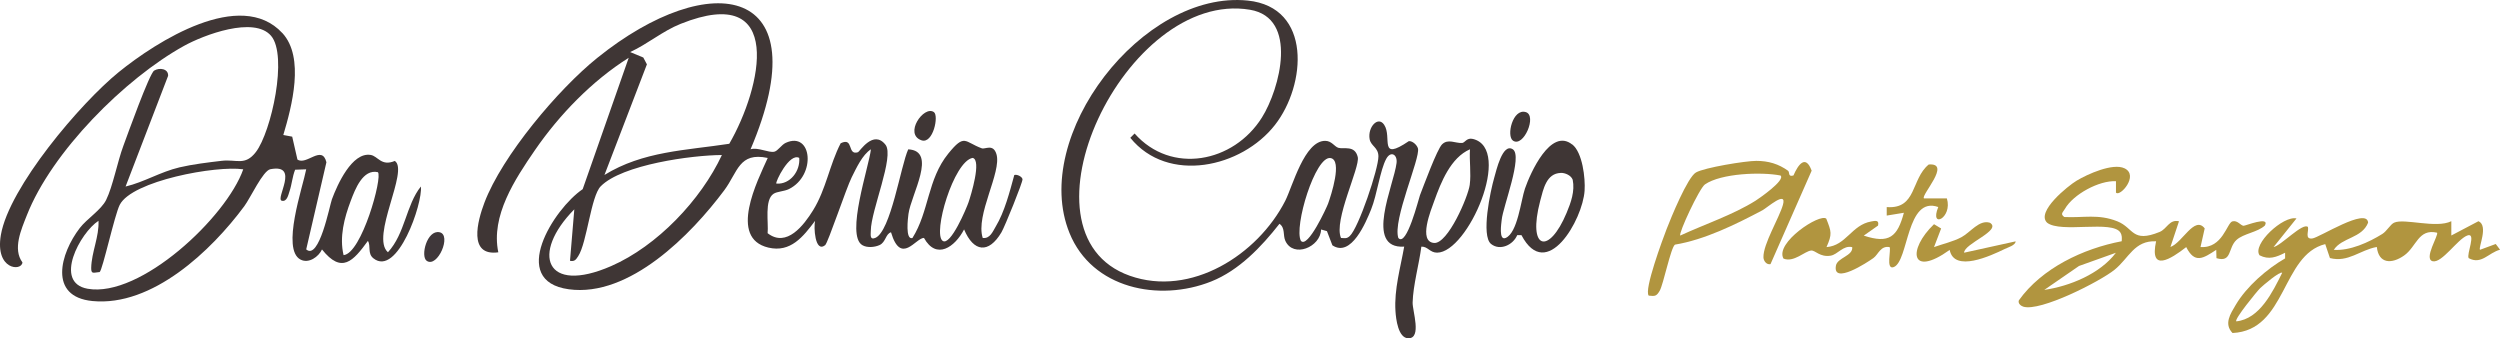 <svg id="Capa_2" data-name="Capa 2" xmlns="http://www.w3.org/2000/svg" viewBox="0 0 435.57 58.93">
  <defs>
    <style>
      .cls-1 {
        fill: #3f373a;
      }

      .cls-2 {
        fill: #3f3635;
      }

      .cls-3 {
        fill: #b1953f;
      }
    </style>
  </defs>
  <g id="Capa_1-2" data-name="Capa 1">
    <path class="cls-2" d="M130.77,26.01c1.26-.41,3.17.65,4.14.42.62-.14,1.24-1.2,1.98-1.54,4.58-2.1,5.39,5.65.57,8.05-.85.42-2.05.41-2.68.82-1.63,1.06-.85,5.11-1.04,6.87,3.32,2.59,6.34-1.44,7.92-3.99,2.27-3.66,2.86-7.91,4.81-11.68,2.33-1.14,1.08,2.19,3.02,1.56.27-.09,2.67-4,4.79-1.3,1.59,2.02-2.54,11.44-2.56,14.99,0,.59-.23,1.65.76,1.25,2.73-1.11,4.46-12.63,5.76-15.44,5.12.26.49,7.88.04,11.26-.09.66-.58,4.58.69,4.19,2.93-4.64,2.59-10.19,6.25-14.71,2.89-3.56,2.8-2.03,5.83-.92.59.22,1.99-.86,2.56,1.02.95,3.14-3.69,10.6-2.39,14.6,1.27.16,1.74-1.11,2.26-1.98,1.55-2.56,2.45-6.1,3.24-8.99.51-.16,1.38.31,1.43.74.06.49-3.09,8.27-3.67,9.25-2.25,3.79-4.86,3.43-6.51-.51-1.59,3.07-4.83,5.38-6.99,1.48-1.44-.01-4.02,4.83-5.74-.98-.95.27-.9,1.73-2,2.23-.86.39-2.18.5-3,.01-2.94-1.74,1.16-13.66,1.5-16.7-1.5.97-2.53,3.25-3.35,4.88-.95,1.89-4.13,11.44-4.63,11.83-1.8,1.4-2.01-3.25-1.75-4.24-2.07,2.75-4.26,5.57-8.13,4.66-7-1.65-1.93-11.6-.12-15.62-5.02-1.07-5.2,2.45-7.58,5.64-5.76,7.72-16.5,18.68-27.08,17.24s-2.61-14.04,2.42-17.44l8.02-22.89c-6.35,3.99-12.07,9.89-16.34,16.09-3.48,5.07-7.71,11.45-6.38,17.8-5.31.73-3.62-5.48-2.42-8.65,3.09-8.16,12.86-19.76,19.67-25.23,19.73-15.87,38.89-12.73,26.7,15.93ZM105.3,30.49c6.74-4.16,14.18-4.28,21.76-5.44,5.65-9.77,9.81-28.2-8.46-20.9-3.16,1.26-5.74,3.51-8.81,4.92l2.29.95.63,1.19-7.4,19.28ZM125.77,27.01c-5.2.02-17.4,1.67-21.11,5.45-1.71,1.74-2.39,9.82-3.92,12.17-.39.6-.62.97-1.43.81l.75-8.97c-7.61,7.7-5.09,14.91,6.42,9.89,8.02-3.5,15.64-11.52,19.3-19.36ZM139.25,27.51c-1.72-.95-4.22,4.26-3.99,4.48,2.44.18,4.19-2.23,3.99-4.48ZM164.23,41.96c1.38,1,4.2-5.79,4.51-6.7.42-1.22,2.32-7.41.72-7.75-3.32.61-6.99,13.17-5.23,14.45Z"></path>
    <path class="cls-2" d="M49.19,5.75c3.94,4.27,1.65,12.8.17,17.77l1.55.29.91,3.98c1.55,1.11,4.29-2.66,5.05.48l-3.52,15.18c2.26,1.97,4.08-7.63,4.48-8.73.94-2.54,3.49-8.24,6.73-7.73,1.31.2,1.85,2.05,4.23,1.05,2.51,1.66-4.29,13.24-1.2,15.91,3.01-3.27,3.14-8.22,5.74-11.46.35,2.92-4.1,15.86-8.28,12.51-1.06-.85-.4-2.13-.95-3.03-2.57,3.53-4.56,5.81-8,1.49-.57,1.26-2.3,2.53-3.75,1.76-3.38-1.79.41-12.63,1-15.72l-1.93.07c-.49,1.22-.56,2.53-.98,3.77-.21.63-.44,1.84-1.33,1.64-1.24-.28,3.21-6.49-2-5.5-1.3.25-3.46,4.98-4.55,6.45-5.74,7.76-16.03,17.53-26.45,16.52-7.74-.75-5.6-8.31-2.21-12.72,1.23-1.6,3.74-3.17,4.59-4.89,1.16-2.34,1.98-6.69,3.01-9.45.69-1.86,4.53-12.59,5.36-13.09.94-.57,2.5-.33,2.43.91l-7.41,19.29c3.26-.78,6.05-2.55,9.39-3.34,2.3-.54,4.99-.86,7.35-1.14,2.59-.31,4.06.94,5.96-1.53,2.69-3.52,5.61-16.81,2.64-20.26s-11.72-.14-15.17,1.77c-10.31,5.71-23.04,18.47-27.37,29.5-.98,2.49-2.5,5.88-.77,8.22-.13,1.59-4.8,1.33-3.76-4.77,1.42-8.33,13.89-22.99,20.52-28.37s21.25-14.69,28.52-6.82ZM42.37,29.5c-4.64-.7-19.37,1.98-21.51,6.19-.9,1.76-2.99,11.37-3.5,11.71-.99.06-1.49.47-1.47-.71.05-2.74,1.41-5.47,1.27-8.22-3.18,2.06-7.92,10.78-1.88,11.84,9.17,1.61,24.16-12.45,27.1-20.81ZM65.84,30c-2.61-.6-3.97,2.97-4.73,4.99-1.13,2.99-2,6.3-1.25,9.46,3.14-.25,6.84-13.6,5.98-14.45Z"></path>
    <path class="cls-2" d="M233.64,41.46c.68.02.97.17,1.52-.33,1.54-1.39,5.03-11.77,5-13.9-.02-1.56-1.31-1.77-1.53-2.98-.38-2.09,1.47-4.11,2.53-2.51,1.45,2.17-1.06,6.48,4.3,2.85.66-.06,1.44.7,1.59,1.28.43,1.68-4.45,12.49-3.42,15.59,1.44,1.68,3.56-6.91,3.77-7.45.64-1.64,2.98-8.01,3.85-8.86,1.05-1.03,2.32-.16,3.5-.24.48-.04.8-.97,1.88-.7,6.99,1.72-.89,19.81-6.25,19.81-1.27,0-1.6-1.09-2.74-1.05-.39,3.04-1.44,6.72-1.52,9.74-.04,1.45,1.63,6.23-.73,6.23-1.79,0-2.18-3.39-2.26-4.74-.24-3.79.87-7.54,1.52-11.23-7.02.44-1.78-10.75-1.33-14.57.18-1.49-1.01-2.16-1.79-.74-1.08,1.97-1.6,6.24-2.64,8.82-.89,2.21-3.47,8.45-6.75,6.26l-.95-2.47-1.02-.29c-.08,3.08-4.84,5.04-6.23,1.97-.44-.98.01-2.24-1.02-2.96-3.16,4.03-7.05,8.12-11.89,10.05-9.09,3.62-20.76,1.25-24.69-8.44C179.46,23.69,199.09-1.78,217.4.1c11.22,1.15,10.17,14.71,4.74,21.66-5.82,7.46-18.66,10.32-25.21,2.25l.75-.75c6.38,7.21,17.25,5.08,22.18-2.78,3.15-5.03,6.39-17.35-2.07-18.78-21.68-3.66-41.9,38.92-20.96,46.34,10.67,3.78,22.3-3.66,27.09-13.04,1.28-2.51,3.34-10.49,6.97-10.46,1.12,0,1.61,1,2.28,1.21.94.29,2.88-.52,3.39,1.61.43,1.78-4.26,11.05-2.92,14.1ZM256.11,26.01c-3.36,1.46-5.05,5.74-6.22,8.99-.56,1.57-2.85,7.11-.03,7.33,2.39.19,5.93-8.03,6.21-10.13.26-1.98-.09-4.18.04-6.19ZM226.65,41.96c1.2,1.41,4.53-5.89,4.74-6.48.53-1.47,2.53-7.58.44-7.94-2.67-.47-6.44,12.01-5.18,14.42Z"></path>
    <path class="cls-3" d="M400.11,38.06l-3.99,4.98c1.29-.22,5.12-4.35,5.99-3.49.18.73-.61,2.16.75,2,1.2-.13,9.56-5.52,9.73-2.75-1.09,2.74-4.55,2.54-5.98,4.73,2.79.2,6.1-1.3,8.46-2.77.77-.48,1.39-1.65,2.04-1.96,1.77-.82,7.35,1.06,9.98-.26v2.49s4.73-2.49,4.73-2.49c1.8.8-.08,4.63.27,4.98l2.74-1.01.75,1c-2,.51-3.25,2.67-5.46,1.47-.45-.61,1.43-4.6-.27-3.94s-4.39,4.82-5.99,4.48c-1.68-.36,1.11-4.65.74-4.98-3.27-.75-3.57,2.46-5.74,3.98s-4.43,1.45-4.75-1.49c-2.9.51-5.01,2.76-8.17,1.93l-.82-2.43c-7.64,1.9-6.7,15.04-16.15,15.49-1.55-1.6-.35-3.36.55-4.89,1.89-3.2,5.4-6.26,8.61-8.11v-.99c-1.51.76-2.82,1.29-4.45.45-1.34-1.89,4.13-6.97,6.45-6.42ZM397.62,47.53c-.36-.35-3.41,2.26-3.82,2.66-.55.53-4.59,5.48-4.17,5.8,4.08-.42,6.35-5.16,7.99-8.46Z"></path>
    <path class="cls-3" d="M368.66,33.57v-2c-2.95-.15-7.45,2.29-8.9,4.83-.34.6-.86.87-.1,1.41,3.38.17,5.89-.58,9.24.75,2.89,1.15,2.52,3.83,7.37,1.85,1.29-.53,1.67-2.24,3.37-1.86l-1.49,4.48c2.08-.73,4.19-5.52,5.97-3.24l-.73,3.25c3.86.27,4.6-4.21,5.55-4.47.89-.24,1.43.72,1.94.77.29.03,4.64-1.76,3.73-.05-1.26,1.18-3.74,1.4-4.96,2.52-1.5,1.39-.76,3.99-3.48,3.17l-.04-1.45c-2.31,1.52-3.74,2.45-5.23-.48-2.67,2.09-6.44,4.47-5.25-1.01-3.8-.18-4.73,2.94-7.25,4.97s-12.93,7.34-15.89,6.42c-.44-.14-.96-.58-.77-1.1,3.99-5.6,11.19-9.02,17.92-10.3.03-.55.08-1-.23-1.51-1.37-2.22-10.4.15-12.77-1.72-1.98-1.9,3.64-6.42,5.16-7.33,1.88-1.13,6.31-3.13,8.34-2.14,2.55,1.24-.81,5.03-1.49,4.23ZM368.65,44.04l-6.43,2.3-6.05,4.17c4.44-.65,9.71-2.8,12.48-6.47Z"></path>
    <path class="cls-3" d="M311.55,29.78c.29.21-.08,1.1.92.79.83-1.92,2.12-3.7,3.17-.83l-7.17,16.28c-.67.15-1.22-.55-1.23-1.2-.05-2.3,2.74-6.83,3.39-9.11.76-2.66-2.72.48-3.57.93-4.65,2.46-10.06,5.13-15.23,5.98-.73.48-2.02,6.95-2.67,8.05-.57.96-.81.95-1.9.84-.89-.93,2.48-9.97,3.11-11.6.77-1.99,3.64-9.01,5.11-9.86s8.63-2.02,10.51-2.02c2.11,0,3.88.52,5.57,1.74ZM310.22,30.58c-3.34-.66-10.37-.39-13.17,1.55-.97.67-4.65,8.56-4.3,8.91,4.2-1.95,9.23-3.62,13.13-6.08.52-.33,5.24-3.56,4.34-4.38Z"></path>
    <path class="cls-2" d="M273.94,25.17c1.77,1.41,2.29,5.84,2.14,8.06-.33,5.06-6.62,16.07-11,7.74h-.74c-.72,1.72-3,2.77-4.55,1.54-1.79-1.42-.11-9.28.54-11.52.37-1.28,1.45-6.13,3.24-4.98s-1.71,10.01-1.93,12.27c-.05.55-.57,3.69.68,3.18,2.09-.87,2.67-6.56,3.37-8.6.93-2.69,4.47-10.67,8.22-7.69ZM271.93,30.13c-2.51.07-3.04,2.83-3.58,4.85-2.27,8.6,1.52,9.49,4.6,2.1.75-1.79,1.46-3.77,1.06-5.76-.27-.76-1.31-1.22-2.08-1.2Z"></path>
    <path class="cls-3" d="M335.2,34.57h4c1.04,3.43-3.09,5.4-1.5,1.5-5.58-1.99-5.13,9.41-7.75,10.46-1.46.58-.4-3.12-.74-3.48-1.58-.28-1.95,1.29-2.81,1.91-1.08.78-7.14,4.73-6.53,1.32.25-1.38,3.01-1.7,2.84-3.22-1.59-.37-2.53,1.3-3.78,1.49-1.86.29-2.65-.96-3.37-.9-1.09.08-3.05,2.15-4.83,1.4-1.53-2.74,6.35-7.94,7.46-6.95.9,2.29,1.05,2.66.04,4.95,3.41-.24,4.37-3.86,7.77-4.46.73-.13,1.43-.31,1.21.71l-2.49,1.75c4.44,1.48,5.87.2,6.99-3.98l-2.99.49v-1.48c5.25.39,4.21-4.89,7.32-7.42,4.06-.33-1.43,5.37-.83,5.91Z"></path>
    <path class="cls-3" d="M342.19,44.03l8.99-1.98c-.03.69-1.33,1.05-1.9,1.33-2.43,1.18-8.81,4.15-9.59.16-6.85,4.92-7.37-.03-2.73-4.48l1.24.75-1.24,3.24c1.56-.56,3.3-.94,4.77-1.72,1.59-.85,3.11-3.11,4.97-2.52,2.16,1.33-4.54,3.64-4.5,5.23Z"></path>
    <path class="cls-2" d="M162.71,19.53c.9.63-.14,5.59-2.15,4.92-3.14-1.08.41-6.15,2.15-4.92Z"></path>
    <path class="cls-2" d="M263.61,24.51c-1.2-.81-.06-5.65,2.22-4.98,2.01.59-.38,6.22-2.22,4.98Z"></path>
    <path class="cls-1" d="M74.34,45.44c-1.11-.78.03-5.42,2.23-4.98s-.34,6.3-2.23,4.98Z"></path>
  </g>
</svg>